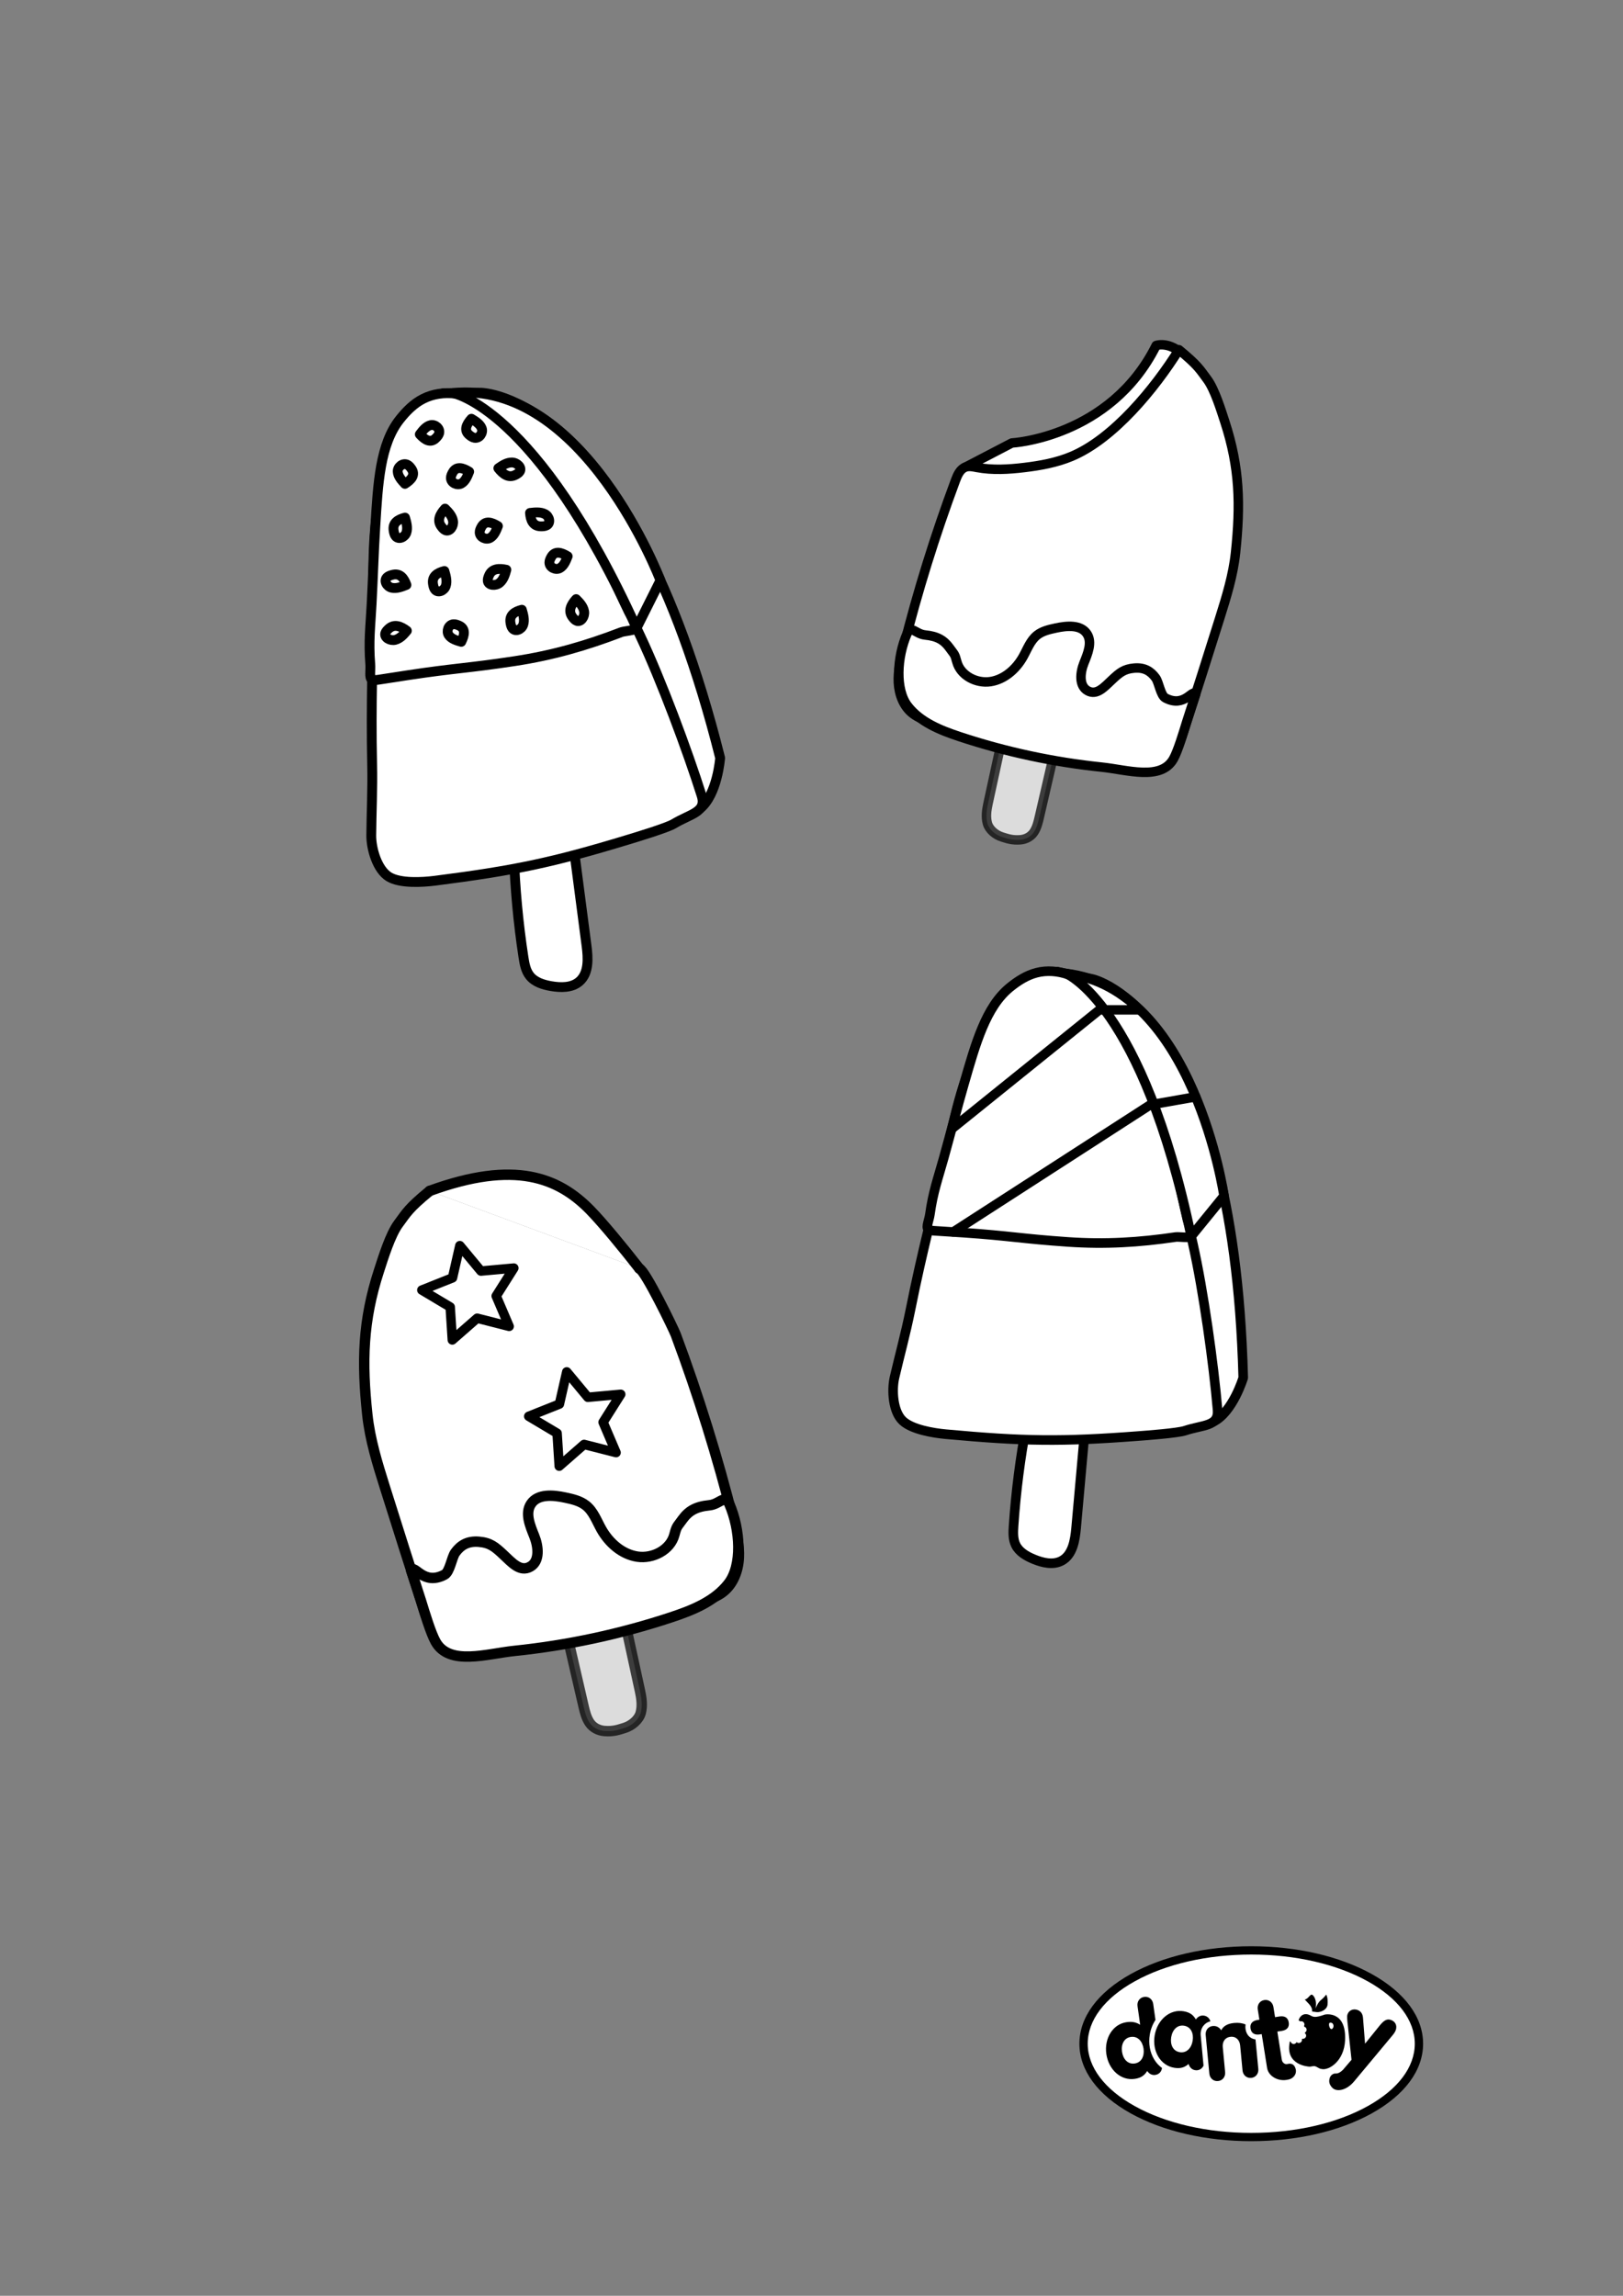 <?xml version="1.0" encoding="utf-8"?>
<!-- Generator: Adobe Illustrator 27.9.6, SVG Export Plug-In . SVG Version: 9.03 Build 54986)  -->
<svg version="1.1" id="Layer_1" xmlns="http://www.w3.org/2000/svg" xmlns:xlink="http://www.w3.org/1999/xlink" x="0px" y="0px"
	 viewBox="0 0 595.28 841.89" style="enable-background:new 0 0 595.28 841.89;" xml:space="preserve">
<rect x="0" y="0" width="595.28" height="841.89" fill="#808080" stroke="none"/>
<style type="text/css">
	.st0{fill:#FFFFFF;stroke:#000000;stroke-width:3;stroke-linecap:round;stroke-linejoin:round;stroke-miterlimit:10;}
	.st1{stroke:#000000;stroke-width:1.831;stroke-linecap:round;stroke-linejoin:round;stroke-miterlimit:10;}
	.st2{stroke:#000000;stroke-width:2.746;stroke-linecap:round;stroke-linejoin:round;stroke-miterlimit:10;}
	.st3{fill:#FFFFFF;stroke:#000000;stroke-width:2.759;stroke-linecap:round;stroke-linejoin:round;stroke-miterlimit:10;}
	.st4{fill:none;stroke:#000000;stroke-width:2.759;stroke-linecap:round;stroke-linejoin:round;stroke-miterlimit:10;}
	.st5{fill:#FFFFFF;stroke:#000000;stroke-width:2.148;stroke-linecap:round;stroke-linejoin:round;stroke-miterlimit:10;}
	.st6{fill:#FFFFFF;stroke:#010202;stroke-width:2.148;stroke-linecap:round;stroke-linejoin:round;stroke-miterlimit:10;}
	.st7{fill:#FFFFFF;stroke:#000000;stroke-width:1.782;stroke-linecap:round;stroke-linejoin:round;stroke-miterlimit:10;}
	.st8{fill:#FFFFFF;stroke:#000000;stroke-width:2;stroke-linecap:round;stroke-linejoin:round;stroke-miterlimit:10;}
	.st9{fill:none;stroke:#000000;stroke-width:2;stroke-linecap:round;stroke-linejoin:round;stroke-miterlimit:10;}
	.st10{clip-path:url(#SVGID_00000075868475249119210290000015951348600250668216_);}
	.st11{clip-path:url(#SVGID_00000102504591711624176960000003847204125021162884_);fill:#FFFFFF;}
	.st12{clip-path:url(#SVGID_00000102504591711624176960000003847204125021162884_);}
	.st13{fill:#FFFFFF;stroke:#000000;stroke-width:2.145;stroke-linecap:round;stroke-linejoin:round;stroke-miterlimit:10;}
	.st14{stroke:#000000;stroke-width:2.145;stroke-linecap:round;stroke-linejoin:round;stroke-miterlimit:10;}
	.st15{fill:none;stroke:#000000;stroke-width:1.72;stroke-miterlimit:10;}
	.st16{fill:#010202;stroke:#000000;stroke-width:1.72;stroke-miterlimit:10;}
	.st17{fill:#FFFFFF;stroke:#000000;stroke-width:1.72;stroke-miterlimit:10;}
	.st18{fill:#FFFFFF;stroke:#000000;stroke-width:2.038;stroke-linecap:round;stroke-linejoin:round;stroke-miterlimit:10;}
	.st19{fill:none;stroke:#000000;stroke-width:3;stroke-linecap:round;stroke-linejoin:round;stroke-miterlimit:10;}
	.st20{stroke:#000000;stroke-width:3;stroke-linecap:round;stroke-linejoin:round;stroke-miterlimit:10;}
	.st21{fill:none;stroke:#000000;stroke-width:2.148;stroke-linecap:round;stroke-linejoin:round;stroke-miterlimit:10;}
	.st22{stroke:#000000;stroke-width:3.223;stroke-linecap:round;stroke-linejoin:round;stroke-miterlimit:10;}
	.st23{stroke:#000000;stroke-width:2.759;stroke-linecap:round;stroke-linejoin:round;stroke-miterlimit:10;}
	.st24{clip-path:url(#SVGID_00000162320470621107262140000014926844875955404468_);}
	.st25{clip-path:url(#SVGID_00000010277500273607889770000003681266072145685913_);fill:#FFFFFF;}
	.st26{clip-path:url(#SVGID_00000010277500273607889770000003681266072145685913_);}
	.st27{clip-path:url(#SVGID_00000035505791928521620960000008977717372585969064_);}
	.st28{clip-path:url(#SVGID_00000030445941579554561520000004380064810485677234_);fill:#FFFFFF;}
	.st29{clip-path:url(#SVGID_00000030445941579554561520000004380064810485677234_);}
	.st30{clip-path:url(#SVGID_00000090287581477017785950000017085179225792428964_);}
	.st31{clip-path:url(#SVGID_00000006707027881707927380000003089938150007257017_);fill:#FFFFFF;}
	.st32{clip-path:url(#SVGID_00000006707027881707927380000003089938150007257017_);}
	.st33{clip-path:url(#SVGID_00000001644952302700194150000011838994043935591092_);}
	.st34{clip-path:url(#SVGID_00000137827691159993586250000006566326047511669665_);fill:#FFFFFF;}
	.st35{clip-path:url(#SVGID_00000137827691159993586250000006566326047511669665_);}
	.st36{clip-path:url(#SVGID_00000070088507634056783380000016894304354505907877_);}
	.st37{clip-path:url(#SVGID_00000173155206521924197730000003526869602890644890_);fill:#FFFFFF;}
	.st38{clip-path:url(#SVGID_00000173155206521924197730000003526869602890644890_);}
	.st39{clip-path:url(#SVGID_00000138533162453252647010000007307160245738576285_);}
	.st40{clip-path:url(#SVGID_00000085937698769063706860000004856401859341285777_);fill:#FFFFFF;}
	.st41{clip-path:url(#SVGID_00000085937698769063706860000004856401859341285777_);}
	.st42{clip-path:url(#SVGID_00000044892422906321267950000009116632665232264070_);}
	.st43{clip-path:url(#SVGID_00000059990533188100066840000003721795020935716508_);fill:#FFFFFF;}
	.st44{clip-path:url(#SVGID_00000059990533188100066840000003721795020935716508_);}
	.st45{fill:#010202;stroke:#000000;stroke-width:2.038;stroke-linecap:round;stroke-linejoin:round;stroke-miterlimit:10;}
	.st46{fill:#FFFFFF;}
	.st47{fill:#FFFFFF;stroke:#000000;stroke-width:3.543;stroke-linecap:round;stroke-linejoin:round;stroke-miterlimit:10;}
	.st48{fill:#FFFFFF;stroke:#000000;stroke-width:3.543;stroke-miterlimit:10;}
	.st49{fill:none;stroke:#000000;stroke-width:3.543;stroke-miterlimit:10;}
	.st50{clip-path:url(#SVGID_00000010998261139215802370000004396180093042218381_);}
	.st51{clip-path:url(#SVGID_00000059288535161634168200000006323691073195080589_);fill:#FFFFFF;}
	.st52{clip-path:url(#SVGID_00000059288535161634168200000006323691073195080589_);}
	.st53{clip-path:url(#SVGID_00000173147666341505410310000006651175927912913340_);}
	.st54{clip-path:url(#SVGID_00000132053751531865780790000014236661979690415769_);fill:#FFFFFF;}
	.st55{clip-path:url(#SVGID_00000132053751531865780790000014236661979690415769_);}
	.st56{fill:#FFFFFF;stroke:#000000;stroke-width:0.693;stroke-miterlimit:10;}
	.st57{fill:#FFFFFF;stroke:#000000;stroke-width:3.6;stroke-linecap:round;stroke-linejoin:round;stroke-miterlimit:10;}
	
		.st58{opacity:0.72;fill:#FFFFFF;stroke:#000000;stroke-width:3.47;stroke-linecap:round;stroke-linejoin:round;stroke-miterlimit:10;}
	.st59{fill:#FFFFFF;stroke:#000000;stroke-width:3.47;stroke-linecap:round;stroke-linejoin:round;stroke-miterlimit:10;}
	
		.st60{opacity:0.72;fill:#FFFFFF;stroke:#000000;stroke-width:3.824;stroke-linecap:round;stroke-linejoin:round;stroke-miterlimit:10;}
	.st61{fill:#FFFFFF;stroke:#000000;stroke-width:3.824;stroke-linecap:round;stroke-linejoin:round;stroke-miterlimit:10;}
	.st62{fill:#FFFFFF;stroke:#000000;stroke-width:3.513;stroke-linecap:round;stroke-linejoin:round;stroke-miterlimit:10;}
	.st63{fill:none;stroke:#000000;stroke-width:3.47;stroke-linecap:round;stroke-linejoin:round;stroke-miterlimit:10;}
	.st64{fill:#FFFFFF;stroke:#000000;stroke-width:3.52;stroke-linecap:round;stroke-linejoin:round;stroke-miterlimit:10;}
	.st65{fill:#FFFFFF;stroke:#010202;stroke-width:3.52;stroke-linecap:round;stroke-linejoin:round;stroke-miterlimit:10;}
	.st66{fill:none;stroke:#000000;stroke-width:3.52;stroke-linecap:round;stroke-linejoin:round;stroke-miterlimit:10;}
	.st67{fill:none;stroke:#000000;stroke-width:0.775;stroke-linecap:round;stroke-linejoin:round;stroke-miterlimit:10;}
	.st68{clip-path:url(#SVGID_00000095300667536799414470000003740571444831768960_);}
	.st69{clip-path:url(#SVGID_00000151510774459186874470000013387525307893212069_);fill:#FFFFFF;}
	.st70{clip-path:url(#SVGID_00000151510774459186874470000013387525307893212069_);}
	.st71{fill:#FFFFFF;stroke:#000000;stroke-width:2.74;stroke-linecap:round;stroke-linejoin:round;stroke-miterlimit:10;}
	.st72{fill:#FFFFFF;stroke:#000000;stroke-width:1.992;stroke-linecap:round;stroke-linejoin:round;stroke-miterlimit:10;}
	.st73{clip-path:url(#SVGID_00000039850786941080787460000017438264110207998364_);}
	.st74{clip-path:url(#SVGID_00000156560063746331811590000016518488602767680447_);fill:#FFFFFF;}
	.st75{clip-path:url(#SVGID_00000156560063746331811590000016518488602767680447_);}
	.st76{fill:#FFFFFF;stroke:#000000;stroke-width:3;stroke-miterlimit:10;}
	.st77{stroke:#000000;stroke-width:3;stroke-miterlimit:10;}
	.st78{fill:#FFFFFF;stroke:#000000;stroke-width:3.247;stroke-linecap:round;stroke-linejoin:round;stroke-miterlimit:10;}
	.st79{fill:none;stroke:#000000;stroke-width:3.247;stroke-linecap:round;stroke-linejoin:round;stroke-miterlimit:10;}
	.st80{fill:none;stroke:#000000;stroke-width:3.522;stroke-miterlimit:10;}
	.st81{fill:#FFFFFF;stroke:#000000;stroke-width:3.522;stroke-miterlimit:10;}
	.st82{clip-path:url(#SVGID_00000116198831249024149620000010008207891283978172_);}
	.st83{clip-path:url(#SVGID_00000137830319699770332090000017496133657116104581_);fill:#FFFFFF;}
	.st84{clip-path:url(#SVGID_00000137830319699770332090000017496133657116104581_);}
	.st85{clip-path:url(#SVGID_00000137099095314869490470000003177711300057682110_);}
	.st86{clip-path:url(#SVGID_00000137126135833961553060000006210267276241050519_);fill:#FFFFFF;}
	.st87{clip-path:url(#SVGID_00000137126135833961553060000006210267276241050519_);}
	.st88{clip-path:url(#SVGID_00000150060966531431479580000014654616572495344301_);}
	.st89{clip-path:url(#SVGID_00000002352672968308845960000009402067382150566047_);fill:#FFFFFF;}
	.st90{clip-path:url(#SVGID_00000002352672968308845960000009402067382150566047_);}
	.st91{stroke:#000000;stroke-width:2;stroke-linecap:round;stroke-linejoin:round;stroke-miterlimit:10;}
	.st92{stroke:#000000;stroke-width:4.329;stroke-linecap:round;stroke-linejoin:round;stroke-miterlimit:10;}
	.st93{clip-path:url(#SVGID_00000134939008843794997670000009031482648469743504_);}
	.st94{clip-path:url(#SVGID_00000088834552014795874330000003850413252747374215_);fill:#FFFFFF;}
	.st95{clip-path:url(#SVGID_00000088834552014795874330000003850413252747374215_);}
	.st96{stroke:#000000;stroke-width:1.895;stroke-linecap:round;stroke-linejoin:round;stroke-miterlimit:10;}
</style>
<g>
	<g>
		<defs>
			<rect id="SVGID_00000018948467202140199870000017745668613923504788_" x="-300.4" y="-250.01" width="311.5" height="440.51"/>
		</defs>
		<clipPath id="SVGID_00000173155333621556871670000013323374278282972808_">
			<use xlink:href="#SVGID_00000018948467202140199870000017745668613923504788_"  style="overflow:visible;"/>
		</clipPath>
		<g style="clip-path:url(#SVGID_00000173155333621556871670000013323374278282972808_);">
			<defs>
				<rect id="SVGID_00000140718045477346382470000016855800766887803793_" x="-300.4" y="-250.01" width="311.5" height="440.51"/>
			</defs>
			<clipPath id="SVGID_00000178192484309525156580000013646914119645296006_">
				<use xlink:href="#SVGID_00000140718045477346382470000016855800766887803793_"  style="overflow:visible;"/>
			</clipPath>
		</g>
		<g style="clip-path:url(#SVGID_00000173155333621556871670000013323374278282972808_);">
			<defs>
				<rect id="SVGID_00000088105744180179576640000015945537041292158370_" x="-300.4" y="-250.01" width="311.5" height="440.51"/>
			</defs>
			<clipPath id="SVGID_00000169534573705974032820000007214845872165976232_">
				<use xlink:href="#SVGID_00000088105744180179576640000015945537041292158370_"  style="overflow:visible;"/>
			</clipPath>
		</g>
	</g>
</g>
<g>
	<g>
		<defs>
			<rect id="SVGID_00000033362342371897371320000002588094370183163268_" x="314.88" y="-250.01" width="311.5" height="440.51"/>
		</defs>
		<clipPath id="SVGID_00000081626698591453490400000007625547608447642506_">
			<use xlink:href="#SVGID_00000033362342371897371320000002588094370183163268_"  style="overflow:visible;"/>
		</clipPath>
		<g style="clip-path:url(#SVGID_00000081626698591453490400000007625547608447642506_);">
			<defs>
				<rect id="SVGID_00000173861588128042336900000003872202567725907374_" x="314.88" y="-250.01" width="311.5" height="440.51"/>
			</defs>
			<clipPath id="SVGID_00000088854283375403900050000017690107696498345900_">
				<use xlink:href="#SVGID_00000173861588128042336900000003872202567725907374_"  style="overflow:visible;"/>
			</clipPath>
		</g>
		<g style="clip-path:url(#SVGID_00000081626698591453490400000007625547608447642506_);">
			<defs>
				<rect id="SVGID_00000070087686439258962460000014359686160178034353_" x="314.88" y="-250.01" width="311.5" height="440.51"/>
			</defs>
			<clipPath id="SVGID_00000003797338995515464360000006897910470388140221_">
				<use xlink:href="#SVGID_00000070087686439258962460000014359686160178034353_"  style="overflow:visible;"/>
			</clipPath>
		</g>
	</g>
</g>
<g>
	<g>
		<defs>
			<rect id="SVGID_00000168823828185300442180000010996138937817874878_" x="-300.4" y="611.88" width="311.5" height="440.51"/>
		</defs>
		<clipPath id="SVGID_00000005974467959409164510000011406790742144234116_">
			<use xlink:href="#SVGID_00000168823828185300442180000010996138937817874878_"  style="overflow:visible;"/>
		</clipPath>
		<g style="clip-path:url(#SVGID_00000005974467959409164510000011406790742144234116_);">
			<defs>
				<rect id="SVGID_00000166666241730425659630000001807502873928439973_" x="-300.4" y="611.88" width="311.5" height="440.51"/>
			</defs>
			<clipPath id="SVGID_00000069376523846963985500000016402593835167494818_">
				<use xlink:href="#SVGID_00000166666241730425659630000001807502873928439973_"  style="overflow:visible;"/>
			</clipPath>
		</g>
		<g style="clip-path:url(#SVGID_00000005974467959409164510000011406790742144234116_);">
			<defs>
				<rect id="SVGID_00000155127949968249296980000014135070251890231699_" x="-300.4" y="611.88" width="311.5" height="440.51"/>
			</defs>
			<clipPath id="SVGID_00000086665176022172128710000010414861703019885211_">
				<use xlink:href="#SVGID_00000155127949968249296980000014135070251890231699_"  style="overflow:visible;"/>
			</clipPath>
		</g>
	</g>
</g>
<g>
	<g>
		<defs>
			<rect id="SVGID_00000060013496698171173240000009528596814707888519_" x="314.88" y="611.88" width="311.5" height="440.51"/>
		</defs>
		<clipPath id="SVGID_00000131335798640358817810000011444580106258799273_">
			<use xlink:href="#SVGID_00000060013496698171173240000009528596814707888519_"  style="overflow:visible;"/>
		</clipPath>
		<g style="clip-path:url(#SVGID_00000131335798640358817810000011444580106258799273_);">
			<defs>
				<rect id="SVGID_00000025434161447664090290000011222237485399382679_" x="314.88" y="611.88" width="311.5" height="440.51"/>
			</defs>
			<clipPath id="SVGID_00000000210339862656709960000010087808058647926423_">
				<use xlink:href="#SVGID_00000025434161447664090290000011222237485399382679_"  style="overflow:visible;"/>
			</clipPath>
			<path style="clip-path:url(#SVGID_00000000210339862656709960000010087808058647926423_);fill:#FFFFFF;" d="M458.93,783.95
				c-16.32,0-31.67-3.54-43.23-9.97c-11.71-6.51-18.15-15.22-18.15-24.53c0-9.3,6.45-18.01,18.15-24.53
				c11.56-6.43,26.91-9.97,43.23-9.97c16.32,0,31.67,3.54,43.23,9.97c11.71,6.51,18.15,15.22,18.15,24.53
				c0,9.3-6.45,18.01-18.15,24.53C490.6,780.41,475.24,783.95,458.93,783.95"/>
			<path style="clip-path:url(#SVGID_00000000210339862656709960000010087808058647926423_);" d="M458.93,785.19
				c-16.68,0-32.39-3.63-44.23-10.21c-12.12-6.74-18.8-15.81-18.8-25.53c0-9.72,6.68-18.78,18.8-25.53
				c11.84-6.59,27.55-10.21,44.23-10.21c16.69,0,32.39,3.63,44.23,10.21c12.12,6.74,18.8,15.81,18.8,25.53
				c0,9.72-6.68,18.78-18.8,25.53C491.32,781.57,475.61,785.19,458.93,785.19 M458.93,716.75c-16.18,0-31.36,3.49-42.75,9.83
				c-11.11,6.18-17.23,14.3-17.23,22.87c0,8.56,6.12,16.68,17.23,22.87c11.4,6.34,26.58,9.83,42.75,9.83s31.36-3.49,42.75-9.83
				c11.11-6.18,17.23-14.3,17.23-22.87c0-8.56-6.12-16.68-17.23-22.87C490.29,720.25,475.1,716.75,458.93,716.75"/>
			<path style="clip-path:url(#SVGID_00000000210339862656709960000010087808058647926423_);" d="M423.3,755.16
				c-1.55-2.58-2.12-5.78-1.59-9.01c0.33-2.02,1.07-3.86,2.09-5.42l-0.83-5.87c-0.24-1.66-1.6-2.82-3.3-2.58
				c-1.7,0.24-2.69,1.74-2.45,3.4l0.97,6.82c-1.15-0.7-2.52-1.3-4.99-0.95c-5.02,0.71-8.24,5.87-7.42,11.66
				c0.82,5.79,5.35,9.85,10.36,9.14c2.18-0.31,3.56-1.14,4.63-2.91c0.53,0.83,1.55,1.66,2.95,1.46c1.41-0.2,2.33-1.26,2.47-2.56
				C425.06,757.52,424.07,756.45,423.3,755.16 M416.17,756.7c-2.55,0.36-4.26-1.65-4.64-4.31c-0.38-2.66,0.71-5.07,3.26-5.43
				c2.55-0.36,4.26,1.65,4.64,4.31C419.8,753.93,418.72,756.34,416.17,756.7"/>
			<path style="clip-path:url(#SVGID_00000000210339862656709960000010087808058647926423_);" d="M481.26,737.64
				c0.1-1.99-1.48-2.96-2.7-4.4c1.19-0.15,1.95-1.96,2.62-1.77c0.68,0.19,2.03,2.25,1.28,5.05c1.76-3.68,1.72-2.3,3.99-5.08
				c0.55,1.18,0.57,2.51,0.46,3.71c-0.23,1.86-2.47,2.83-3.93,2.72L481.26,737.64z"/>
			<path style="clip-path:url(#SVGID_00000000210339862656709960000010087808058647926423_);" d="M495.71,755.34l-1.37-12.73
				c-0.2-1.69-0.34-3.17-0.14-3.81c0.49-1.64,2.1-2.21,3.49-1.8c1.36,0.4,2.11,1.41,2.23,2.96l0.75,9.48l5.36-6.64
				c1.23-1.5,2.4-2.59,3.94-2.13c1.71,0.51,2.53,1.96,2.01,3.67c-0.24,0.82-0.93,1.67-1.4,2.23l-13.99,16.78
				c-2.79,3.29-6.34,3.83-7.87,2.31c-1.48-1.47-1.27-2.77-0.98-3.7c0.27-0.87,1.21-1.7,2.22-1.58c0.61-0.03,1.36-0.13,2.65-1.41
				L495.71,755.34z"/>
			<path style="clip-path:url(#SVGID_00000000210339862656709960000010087808058647926423_);" d="M440.39,746.39
				c-0.12-1.29,0.23-2.53,0.98-3.51c0.64-0.83,1.54-1.4,2.56-1.65c-0.28-1.06-1.11-1.89-2.32-2.08c-1.4-0.23-2.44,0.58-2.99,1.4
				c-1.03-1.79-2.4-2.66-4.56-3.01c-5-0.82-9.61,3.14-10.56,8.91c-0.95,5.77,2.16,11,7.16,11.82c2.17,0.36,3.74-0.03,5.29-1.4
				c0.26,0.95,0.98,2.05,2.38,2.28c1.39,0.23,2.57-0.49,3.1-1.67L440.39,746.39z M437.44,748.35c-0.43,2.65-2.19,4.62-4.73,4.21
				c-2.54-0.42-3.57-2.85-3.14-5.5c0.43-2.65,2.19-4.62,4.73-4.21C436.84,743.26,437.87,745.7,437.44,748.35"/>
			<path style="clip-path:url(#SVGID_00000000210339862656709960000010087808058647926423_);" d="M460.5,747.97
				c0-0.03-0.01-0.06-0.01-0.09c-1.97-0.28-3.31-1.63-3.64-3.72c-0.1-0.63-0.09-1.22,0.01-1.76c-1.22-0.53-2.66-0.71-4.2-0.56
				c-2.48,0.23-3.97,1.16-4.76,2.7c-0.45-0.82-1.51-1.73-3.07-1.58c-1.71,0.16-2.77,1.61-2.61,3.28l1.34,14.17
				c0.16,1.67,1.47,2.89,3.18,2.73c1.71-0.16,2.77-1.61,2.61-3.28l-0.87-9.16c-0.19-2,0.86-3.6,2.86-3.79
				c2-0.19,3.33,1.18,3.52,3.18l0.87,9.16c0.16,1.67,1.47,2.89,3.18,2.73c1.71-0.16,2.77-1.61,2.61-3.28L460.5,747.97z"/>
			<path style="clip-path:url(#SVGID_00000000210339862656709960000010087808058647926423_);" d="M470.19,755.56
				c0.21,0.81,1.06,1.57,1.96,1.34c1.8-0.47,2.75,0.39,3.12,2c0.37,1.62-0.8,3.26-2.62,3.68l-0.09,0c-3.61,0.94-7.35-1.15-7.83-4.3
				c-0.48-3.14-1.96-12.36-1.96-12.36l-0.66,0.11c-1.84,0.3-3.15-0.33-3.44-2.16c-0.29-1.84,0.75-2.84,2.59-3.13l0.66-0.11
				l-0.6-3.75c-0.27-1.66,0.7-3.17,2.39-3.44c1.69-0.27,3.08,0.86,3.35,2.52l0.6,3.75l1.58-0.25c1.84-0.29,3.15,0.33,3.44,2.17
				c0.29,1.84-0.75,2.84-2.59,3.13L468.5,745l1.64,10.33L470.19,755.56z"/>
			<path style="clip-path:url(#SVGID_00000000210339862656709960000010087808058647926423_);" d="M485.91,738.76
				c-3.44,1.23-4.23,0.9-5.16,0.38c-2.52-1.4-4.1,0.25-4.45,1.75c0.22,0.1,0.43,0.24,0.63,0.38c0.11-0.04,0.23-0.06,0.36-0.06
				c0.64,0.01,1.16,0.53,1.15,1.18c0,0.2-0.06,0.39-0.15,0.55c0.04,0.09,0.07,0.18,0.1,0.27c0.49,0.14,0.85,0.59,0.85,1.13
				c-0.01,0.43-0.25,0.8-0.6,1c-0.01,0.08-0.02,0.16-0.04,0.23c0.28,0.22,0.46,0.55,0.46,0.93c-0.01,0.64-0.54,1.15-1.18,1.15
				c-0.08,0-0.16-0.01-0.24-0.03c-0.04,0.05-0.09,0.1-0.13,0.15c0.02,0.09,0.03,0.18,0.03,0.28c-0.01,0.64-0.53,1.15-1.18,1.15
				c-0.29,0-0.56-0.12-0.76-0.3c-0.02,0.01-0.04,0.01-0.07,0.02c-0.19,0.38-0.59,0.64-1.05,0.64c-0.51-0.01-0.94-0.35-1.09-0.82
				c-0.11-0.04-0.21-0.09-0.31-0.14c-0.05,0.31-0.08,0.53-0.09,0.59c-1.45,7.97,6.53,8.67,7.43,8.68c0.92-0.06,1.49-0.45,2.39,0.03
				c0.9,0.48,1.27,0.79,2.08,0.85c2.4,0.5,8.14-2.75,8.46-10.66C493.82,737.1,485.91,738.76,485.91,738.76 M488.7,743.93
				c-0.98,0.81-1.65-1.95-0.99-2.15C489.14,741.43,489.46,743.27,488.7,743.93"/>
		</g>
		<g style="clip-path:url(#SVGID_00000131335798640358817810000011444580106258799273_);">
			<defs>
				<rect id="SVGID_00000056385588117485686220000000718842404890309257_" x="314.88" y="611.88" width="311.5" height="440.51"/>
			</defs>
			<clipPath id="SVGID_00000028296539066984405070000008294468766890116225_">
				<use xlink:href="#SVGID_00000056385588117485686220000000718842404890309257_"  style="overflow:visible;"/>
			</clipPath>
		</g>
	</g>
</g>
<path class="st57" d="M188.46,312.62c0.41,12.87,1.59,25.71,3.54,38.43c0.37,2.42,0.82,4.96,2.36,6.86
	c1.84,2.28,4.88,3.21,7.77,3.71c3.58,0.62,7.66,0.67,10.4-1.73c3.51-3.07,3.2-8.52,2.59-13.14c-1.78-13.6-3.55-27.21-5.33-40.81"/>
<path class="st57" d="M162.65,144.18l13.57-0.17c0,0,54.18-0.47,87.91,133.92c0,0-0.98,13.52-7.44,18.65"/>
<path class="st57" d="M166.77,146.56c-13.47,4.68-22.53,17.81-26.4,31.54s-3.42,28.23-3.48,42.48c-0.09,21.41-0.89,36.55-0.4,59.6
	c0.2,9.25-0.25,17.92-0.32,26.13c-0.04,5.02,2.22,12.66,6.52,15.25c4.11,2.47,12.19,2.01,16.94,1.4
	c29.2-3.74,43.09-6.65,70.63-15.02c2.77-0.84,14.37-4.34,16.85-5.83c6.17-3.72,12.15-4.24,10.23-10.33
	c-5.18-16.43-14.84-42.32-22.55-58.68c-3.15-6.68-6.3-13.37-9.6-19.98c-9.11-18.28-21-34.22-32.29-51.23
	c-1.93-2.91-6.73-5.29-9.54-7.37c-5.25-3.88-7.83-6.42-14.36-6.46"/>
<path class="st57" d="M149.74,247.58c17.2-2.61,21.82-2.52,39.02-5.14c13.84-2.1,26.09-5.61,39.16-10.63
	c0.95-0.37,5.05-0.62,5.56-1.51c0.42-0.74-2.4-5.1-2.78-5.86c-4.94-10.2-6.24-14.01-12.22-25.14
	c-6.67-12.42-15.31-28.05-23.94-39.21c-5-6.47-8.95-7.5-15.96-11.72c-7.01-4.21-16.1-5.82-23.39-2.12
	c-3.42,1.73-6.18,4.53-8.56,7.53c-7.25,9.13-8.01,23.46-8.97,39.27c-0.6,9.74-0.82,18.25-1.37,28.63
	c-0.43,8.18-1.16,13.41-0.48,21.94c0.17,2.08-0.43,5.03,0.54,5.49c0.82,0.39,1.78,0.26,2.68,0.12
	C142.6,248.69,146.17,248.13,149.74,247.58"/>
<path class="st57" d="M148.55,189.81c-2.56,0.65-4.68,1.91-4.16,4.84c0.12,0.69,0.27,1.41,0.69,1.95c1.12,1.45,3.39,0.46,3.97-1.28
	S149.09,191.61,148.55,189.81"/>
<path class="st57" d="M163.23,186.51c-1.86,2.04-3.08,4.36-1.3,6.64c0.42,0.54,0.87,1.09,1.47,1.32c1.6,0.63,3.07-1.54,2.77-3.4
	C165.86,189.2,164.51,187.78,163.23,186.51"/>
<path class="st57" d="M172.08,172.97c-2.35-1.46-4.72-2.16-6.07,0.35c-0.32,0.59-0.63,1.22-0.63,1.92
	c-0.01,1.88,2.33,2.89,3.81,2.08C170.66,176.5,171.42,174.67,172.08,172.97"/>
<path class="st57" d="M162.99,209.39c-2.56,0.65-4.68,1.91-4.16,4.84c0.12,0.69,0.27,1.41,0.69,1.95c1.12,1.45,3.39,0.46,3.97-1.28
	S163.54,211.19,162.99,209.39"/>
<path class="st57" d="M185.72,208.93c-2.7-0.59-5.32-0.49-6.4,2.19c-0.26,0.63-0.5,1.3-0.41,1.93c0.25,1.7,2.87,1.89,4.33,0.7
	C184.69,212.55,185.25,210.67,185.72,208.93"/>
<path class="st57" d="M182.63,192.92c-2.35-1.46-4.72-2.16-6.07,0.35c-0.32,0.59-0.63,1.22-0.63,1.92
	c-0.01,1.88,2.33,2.89,3.81,2.08S181.98,194.62,182.63,192.92"/>
<path class="st57" d="M191.4,223.6c-2.56,0.65-4.68,1.91-4.16,4.84c0.12,0.69,0.27,1.41,0.69,1.95c1.12,1.45,3.39,0.46,3.97-1.28
	S191.94,225.4,191.4,223.6"/>
<path class="st57" d="M211.31,219.7c-1.86,2.04-3.08,4.36-1.3,6.64c0.42,0.54,0.87,1.09,1.47,1.32c1.6,0.63,3.07-1.54,2.77-3.4
	C213.94,222.39,212.59,220.97,211.31,219.7"/>
<path class="st57" d="M208.21,204c-2.35-1.46-4.72-2.16-6.07,0.35c-0.32,0.59-0.63,1.22-0.63,1.92c-0.01,1.88,2.33,2.89,3.81,2.08
	S207.55,205.7,208.21,204"/>
<path class="st57" d="M194.39,188.09c0.2,2.63,1.08,4.94,4.06,4.92c0.7,0,1.44-0.03,2.04-0.35c1.62-0.85,1.04-3.27-0.58-4.13
	C198.29,187.67,196.25,187.87,194.39,188.09"/>
<path class="st57" d="M182.78,171.7c1.69,2.18,3.77,3.78,6.32,2.42c0.6-0.32,1.22-0.67,1.55-1.22c0.89-1.46-0.99-3.29-2.88-3.31
	C185.89,169.57,184.25,170.67,182.78,171.7"/>
<path class="st57" d="M172.91,153.56c-1.84,2.06-2.93,4.29-0.69,6.04c0.53,0.41,1.1,0.83,1.79,0.95c1.85,0.33,3.25-1.8,2.7-3.4
	C176.15,155.56,174.48,154.5,172.91,153.56"/>
<path class="st57" d="M149.07,214.5c-0.88-2.49-2.33-4.48-5.21-3.69c-0.68,0.19-1.38,0.4-1.88,0.87c-1.34,1.25-0.15,3.42,1.64,3.84
	S147.33,215.2,149.07,214.5"/>
<path class="st57" d="M149.23,231.3c-2.2-1.66-4.63-2.66-6.73-0.68c-0.5,0.47-1,0.97-1.18,1.58c-0.48,1.65,1.82,2.91,3.65,2.44
	C146.79,234.16,148.08,232.68,149.23,231.3"/>
<path class="st57" d="M169.17,235.37c1.24-2.48,1.71-4.9-0.91-6.01c-0.62-0.26-1.28-0.51-1.97-0.45c-1.87,0.17-2.66,2.59-1.71,3.99
	S167.42,234.87,169.17,235.37"/>
<path class="st57" d="M153.98,159.28c1.85,2.05,3.95,3.38,5.93,1.34c0.47-0.48,0.94-1,1.14-1.67c0.52-1.81-1.44-3.42-3.09-3.05
	S155.08,157.82,153.98,159.28"/>
<path class="st57" d="M148.52,177.44c2.34-1.48,4-3.31,2.33-5.61c-0.39-0.54-0.83-1.1-1.45-1.41c-1.69-0.83-3.62,0.83-3.53,2.52
	S147.27,176.11,148.52,177.44"/>
<path class="st57" d="M233.48,230.3l8.75-17.48c0,0-28.06-73.71-76.21-68.68C166.01,144.14,196.6,149.07,233.48,230.3z"/>
<g>
	<path class="st58" d="M368.19,267.99c-1.93,8.89-3.86,17.79-5.8,26.68c-0.52,2.4-0.88,4.91-0.23,7.27c0.6,2.21,2.89,4.23,5.42,5
		c1.82,0.55,3.57,1.25,6.62,1.02c2-0.15,3.9-1.13,5-2.8c1.11-1.67,1.58-3.68,2.03-5.63c2.22-9.61,4.44-19.22,6.66-28.83"/>
	<path class="st59" d="M354.13,171.29l16.99-8.84c0,0,36.06-1.95,52.94-35.76c0,0,24.37-8.49,22.35,71.63
		C444.25,283.63,354.13,171.29,354.13,171.29z"/>
	<path class="st59" d="M432.41,128.25c-8.85,14.18-23.97,32.65-39.39,39.11c-5.48,2.3-11.39,3.37-17.29,4.08
		c-5.79,0.7-11.69,1.06-17.42-0.02c-1.39-0.26-2.85-0.6-4.18-0.13c-1.97,0.7-2.93,2.87-3.66,4.83
		c-7.51,20.16-13.91,40.73-19.15,61.6c-1.04,4.14-2.04,8.36-1.82,12.62s1.83,8.64,5.18,11.28c2.06,1.63,4.62,2.49,7.12,3.3
		c20.04,6.45,40.58,11.34,61.38,14.61c5.56,0.87,11.21,1.64,16.81,1.05c3.79-0.4,7.73-1.54,10.3-4.36c1.93-2.12,2.86-4.94,3.75-7.67
		c4.48-13.88,8.91-27.78,13.28-41.7c2.49-7.93,4.98-15.93,5.85-24.2c1.85-17.52,1.56-31.16-3.9-47.9
		c-1.41-4.32-3.76-11.98-6.47-15.62C440.07,135.49,439.51,134.08,432.41,128.25"/>
	<path class="st59" d="M332.7,232.33c1.64-3.2,3.06,0.17,6.64,0.53c4.42,0.44,6.87,1.84,8.96,4.76c1.79,2.5,1.86,2.1,2.65,5.07
		c1.34,5.04,7.15,8.04,12.3,7.27s9.47-4.61,12.01-9.16c1.54-2.75,2.64-5.91,5.11-7.87c1.94-1.54,4.46-2.1,6.88-2.62
		c4.03-0.87,9.11-1.34,11.4,2.09c2.09,3.12,0.31,7.25-1.08,10.73c-1.4,3.49-1.92,8.36,1.36,10.18c3.37,1.87,6.13-1.41,8.95-4.04
		c2.76-2.58,4.36-3.94,8.12-4.27s6.09,1.15,7.87,3.59c1.19,1.62,1.8,6.43,3.58,7.37c7.11,3.77,9.95-3.62,11.11-1.41
		c0,0-2.57,7.81-3.29,10.12c-1.29,4.18-3.26,10.76-4.87,13.62c-4.55,8.12-17,3.99-26.25,3.03c-17.71-1.83-35.22-5.58-52.12-11.17
		c-7.13-2.36-14.54-5.32-19.12-11.27C328.34,252.91,328.89,241.09,332.7,232.33"/>
</g>
<path class="st60" d="M228.35,590.72c2.13,9.8,4.26,19.6,6.39,29.41c0.57,2.64,0.96,5.41,0.25,8.02c-0.67,2.43-3.19,4.66-5.97,5.51
	c-2.01,0.61-3.93,1.38-7.29,1.12c-2.21-0.17-4.29-1.24-5.51-3.09c-1.22-1.84-1.74-4.05-2.24-6.21c-2.45-10.59-4.89-21.18-7.34-31.77
	"/>
<path class="st61" d="M234.52,465.21c2.17,0.77,12.54,22.11,13.35,24.27c8.28,22.21,15.33,44.89,21.11,67.88
	c1.15,4.56,2.25,9.21,2.01,13.91c-0.24,4.7-2.02,9.52-5.71,12.44c-2.27,1.8-5.09,2.74-7.84,3.63c-22.08,7.11-44.72,12.5-67.64,16.1
	c-6.13,0.96-12.35,1.8-18.52,1.16c-4.18-0.44-8.52-1.7-11.35-4.8c-2.13-2.34-3.16-5.44-4.13-8.45c-4.94-15.3-9.82-30.61-14.63-45.95
	c-2.75-8.74-5.49-17.56-6.45-26.67c-2.04-19.3-1.72-34.33,4.3-52.79c1.55-4.76,4.14-13.2,7.13-17.21
	c2.99-4.01,3.61-5.57,11.44-11.99"/>
<path class="st61" d="M157.58,436.73c31.29-11.43,47.25-4.87,58.89,7.02c4.58,4.68,12.3,14.07,18.05,21.46"/>
<path class="st61" d="M267.46,551.42c-1.81-3.53-3.37,0.19-7.32,0.58c-4.87,0.49-7.57,2.02-9.88,5.25
	c-1.97,2.75-2.05,2.31-2.92,5.58c-1.47,5.56-7.88,8.86-13.56,8.01c-5.68-0.86-10.43-5.08-13.24-10.1c-1.7-3.03-2.91-6.52-5.63-8.67
	c-2.14-1.69-4.91-2.32-7.58-2.89c-4.44-0.95-10.04-1.47-12.56,2.3c-2.3,3.44-0.35,7.98,1.19,11.83c1.54,3.84,2.12,9.21-1.5,11.22
	c-3.71,2.07-6.75-1.55-9.86-4.45c-3.04-2.84-4.8-4.35-8.95-4.7s-6.71,1.27-8.67,3.95c-1.31,1.79-1.98,7.08-3.94,8.12
	c-7.83,4.16-10.97-3.99-12.25-1.56c0,0,2.83,8.6,3.62,11.15c1.42,4.61,3.6,11.85,5.37,15.01c5.01,8.94,18.73,4.39,28.93,3.34
	c19.51-2.01,38.81-6.15,57.44-12.31c7.86-2.6,16.02-5.86,21.07-12.42C272.26,574.11,271.66,561.08,267.46,551.42"/>
<path class="st62" d="M376.55,522.2c-2.34,12.34-3.94,24.82-4.79,37.35c-0.16,2.38-0.27,4.89,0.79,7.04
	c1.27,2.57,3.97,4.09,6.61,5.18c3.28,1.36,7.15,2.26,10.27,0.56c3.99-2.18,4.85-7.43,5.26-11.96c1.2-13.33,2.39-26.67,3.59-40"/>
<path class="st62" d="M387.74,356.31l12.96,2.71c0,0,51.7,11.06,55.29,146.21c0,0-3.8,12.67-11.04,16.18"/>
<path class="st62" d="M391.15,359.45c-13.82,1.6-25.24,12.18-31.84,24.43c-6.6,12.25-9.25,26.16-12.34,39.72
	c-4.64,20.37-8.61,34.62-13.03,56.68c-1.78,8.85-4.04,17.01-5.85,24.82c-1.1,4.77-0.58,12.53,2.97,15.9
	c3.39,3.22,11.18,4.5,15.84,4.93c28.6,2.63,42.45,2.82,70.45,0.69c2.81-0.21,14.6-1.08,17.28-1.98c6.67-2.23,12.47-1.46,11.94-7.67
	c-1.44-16.75-5.15-43.45-9.01-60.67c-1.58-7.03-3.16-14.07-4.9-21.07c-4.8-19.34-12.73-37.05-19.88-55.65
	c-1.22-3.18-5.29-6.47-7.52-9.04c-4.17-4.81-6.1-7.78-12.3-9.2"/>
<path class="st62" d="M353.49,452.04c16.94,1.16,21.31,2.23,38.25,3.39c13.63,0.94,26.04,0.19,39.55-1.81
	c0.98-0.15,4.95,0.48,5.61-0.26c0.56-0.61-1.21-5.36-1.4-6.17c-2.54-10.76-2.97-14.67-6.3-26.53c-3.72-13.25-8.62-29.97-14.48-42.42
	c-3.39-7.22-6.93-9.05-12.71-14.55s-14.1-8.96-21.83-6.98c-3.62,0.93-6.85,3-9.75,5.35c-8.84,7.16-12.61,20.64-16.88,35.5
	c-2.64,9.15-4.66,17.2-7.38,26.98c-2.15,7.7-3.96,12.53-5.11,20.79c-0.28,2.02-1.48,4.69-0.65,5.35c0.7,0.55,1.64,0.63,2.52,0.68
	C346.45,451.58,349.97,451.81,353.49,452.04"/>
<path class="st62" d="M436.9,453.36l12.05-14.79c0,0-11.08-76.15-58-81.59C390.95,356.98,419.03,368.17,436.9,453.36z"/>
<polyline class="st63" points="349.6,413.56 403.25,370.33 417.92,370.33 "/>
<polyline class="st63" points="349.6,451.78 421.86,405.17 438.57,402.22 "/>
<polygon class="st59" points="186.75,486.39 175.02,483.4 165.9,491.37 165.12,479.29 154.72,473.08 165.97,468.6 168.66,456.79 
	176.4,466.11 188.46,465.02 181.99,475.26 "/>
<polygon class="st59" points="225.96,532.68 214.23,529.69 205.11,537.66 204.33,525.57 193.93,519.37 205.18,514.89 207.87,503.08 
	215.61,512.4 227.67,511.3 221.2,521.54 "/>
</svg>
